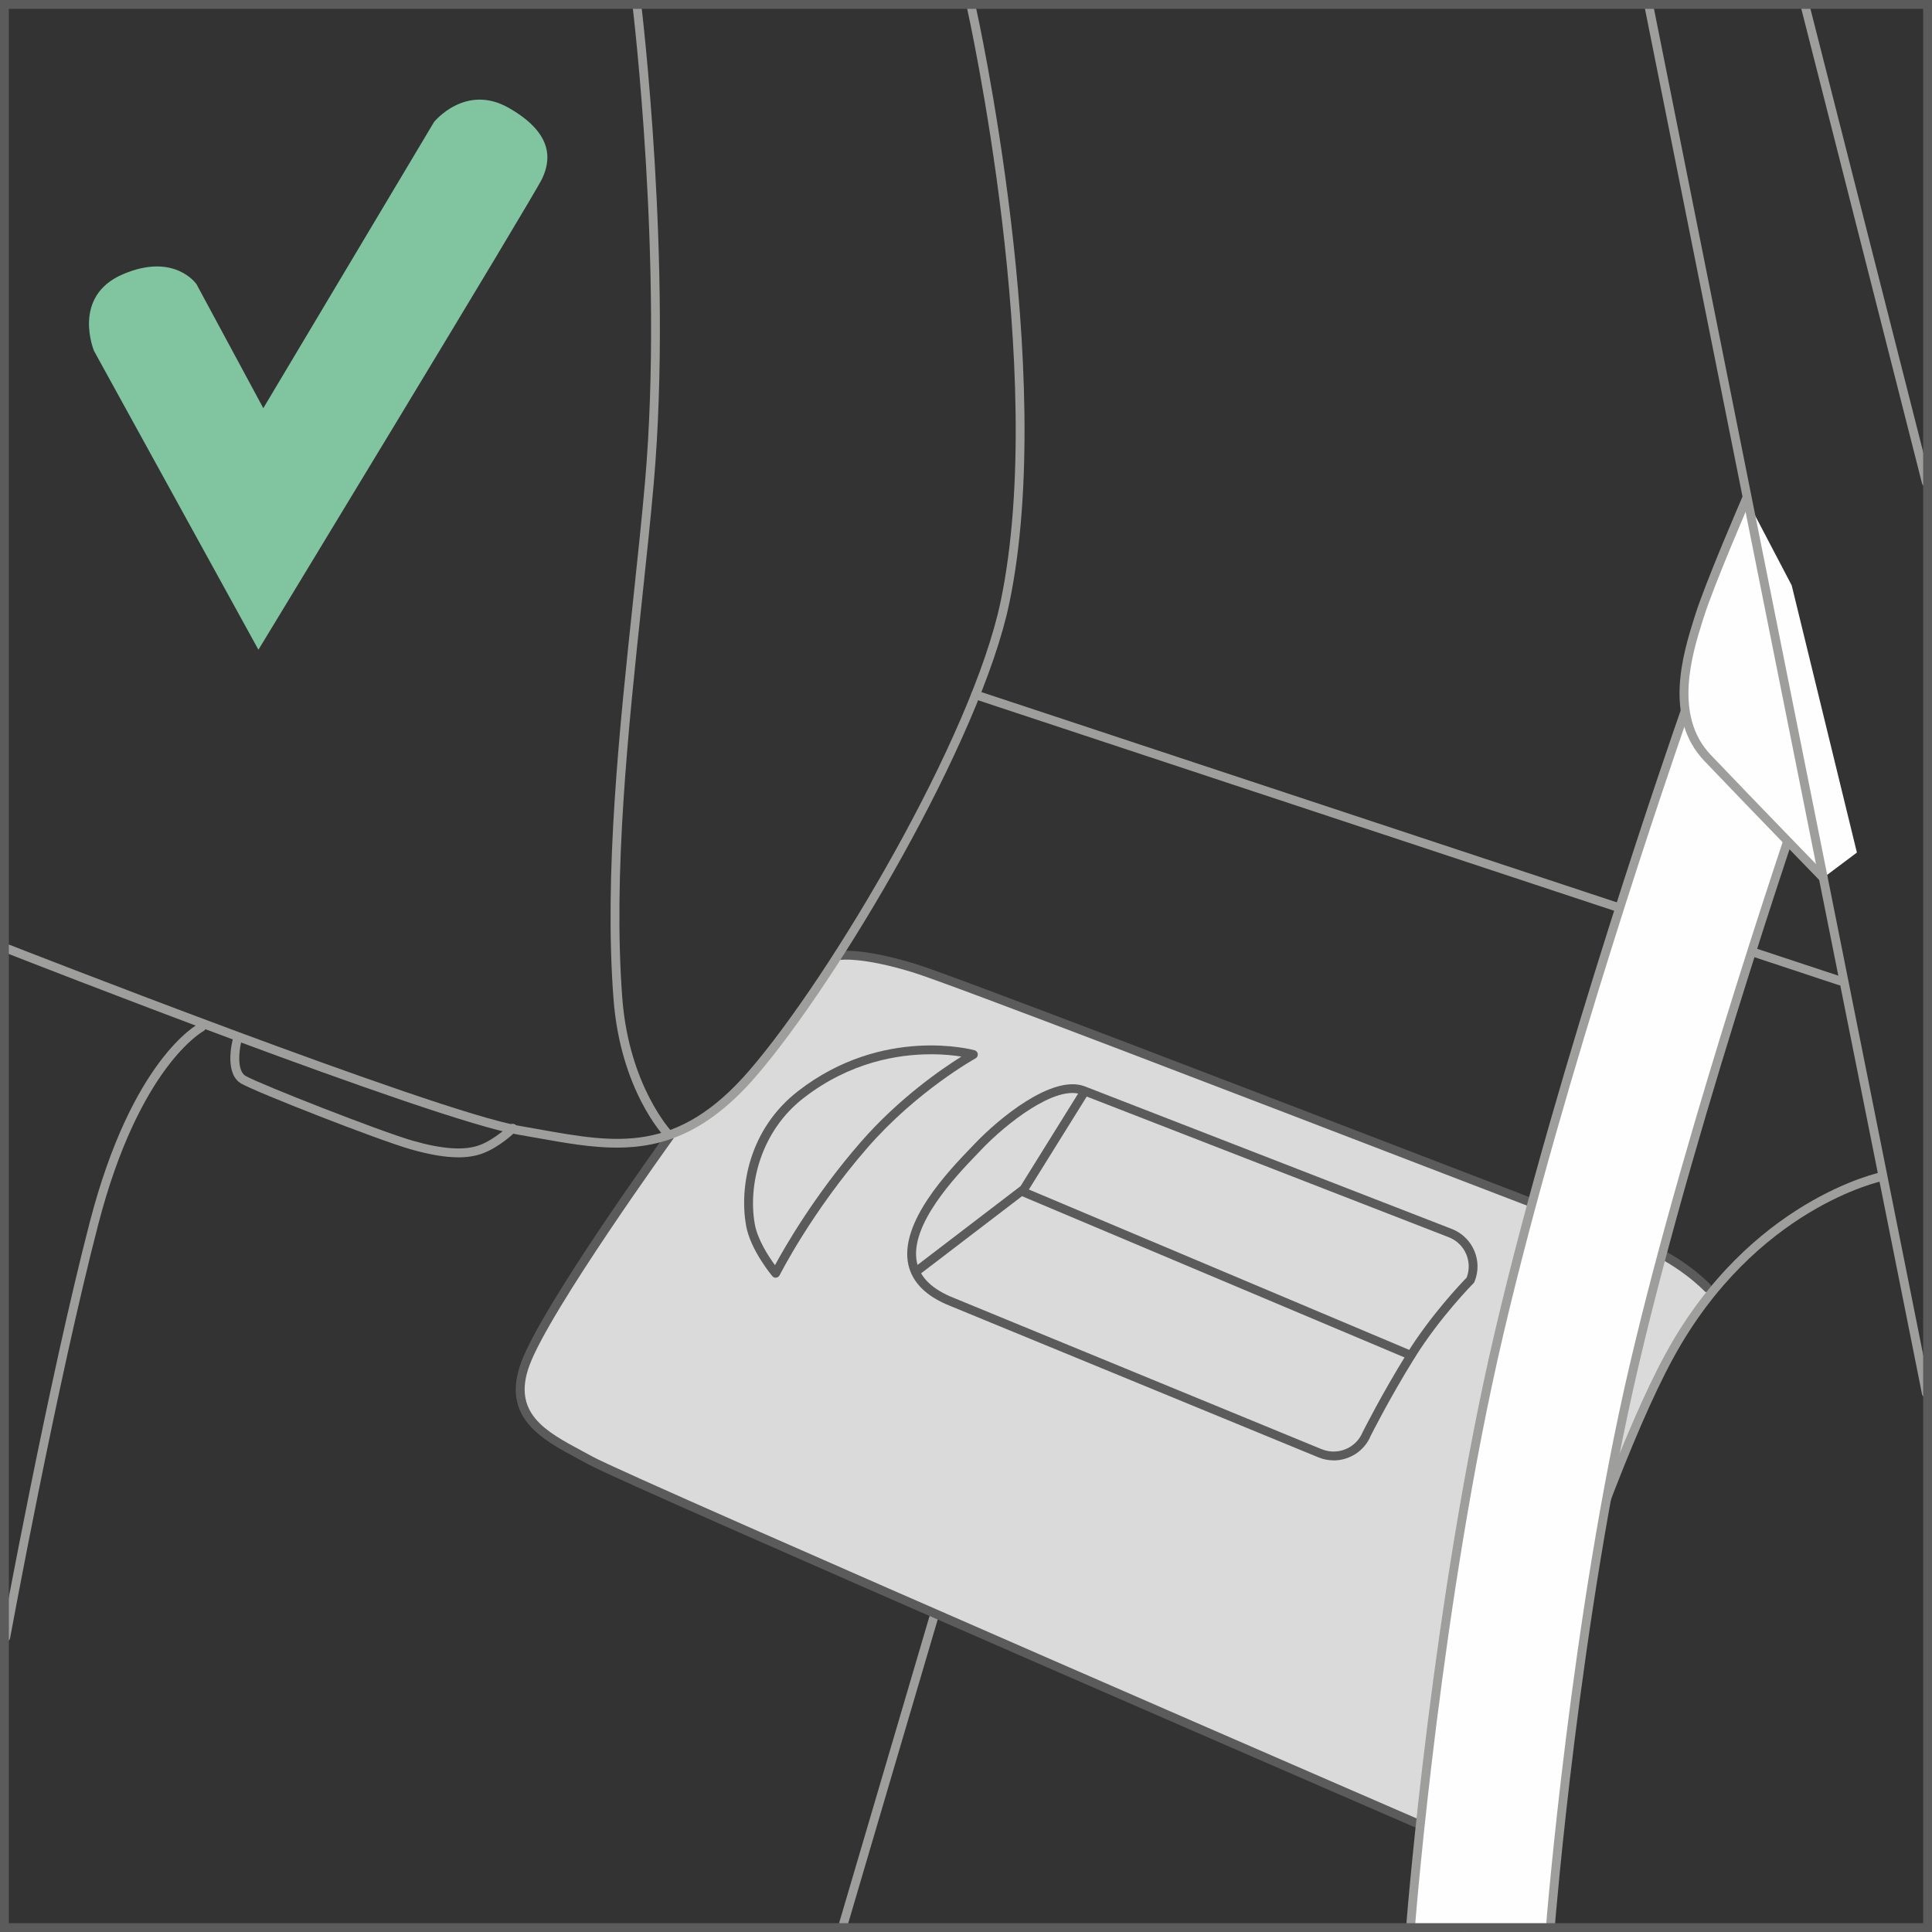 <?xml version="1.0" encoding="UTF-8"?>
<!DOCTYPE svg PUBLIC "-//W3C//DTD SVG 1.1//EN" "http://www.w3.org/Graphics/SVG/1.1/DTD/svg11.dtd">
<!-- Creator: CorelDRAW 2018 (64-Bit) -->
<svg xmlns="http://www.w3.org/2000/svg" xml:space="preserve" width="27.522mm" height="27.522mm" version="1.1" style="shape-rendering:geometricPrecision; text-rendering:geometricPrecision; image-rendering:optimizeQuality; fill-rule:evenodd; clip-rule:evenodd"
viewBox="0 0 570.13 570.12"
 xmlns:xlink="http://www.w3.org/1999/xlink">
 <rect x="0" y="0" width="570.13" height="570.12" fill="#333333" stroke="none"/>
 <defs>
  <style type="text/css">
   <![CDATA[
    .fil3 {fill:#FEFEFE;fill-rule:nonzero}
    .fil1 {fill:#DADADA;fill-rule:nonzero}
    .fil0 {fill:#9E9E9D;fill-rule:nonzero}
    .fil2 {fill:#5B5B5B;fill-rule:nonzero}
    .fil4 {fill:#80C4A0;fill-rule:nonzero}
   ]]>
  </style>
 </defs>
 <g id="Слой_x0020_1">
  <path class="fil0" d="M248.77 569.49c-0.12,0 -0.25,-0.01 -0.37,-0.05 -0.69,-0.21 -1.09,-0.93 -0.88,-1.62l26.7 -90.64c0.2,-0.69 0.91,-1.08 1.61,-0.88 0.69,0.21 1.09,0.93 0.88,1.62l-26.7 90.63c-0.17,0.57 -0.69,0.93 -1.25,0.93z"/>
  <path class="fil0" d="M135.26 341.52c-3.9,0 -8.53,-0.79 -14.1,-2.38 -9.75,-2.79 -45.38,-16.76 -49.94,-19.36 -5.07,-2.89 -2.76,-12.21 -2.48,-13.26 0.18,-0.7 0.9,-1.11 1.59,-0.93 0.7,0.18 1.11,0.9 0.92,1.6 -0.57,2.16 -1.57,8.71 1.26,10.33 4.3,2.45 39.94,16.43 49.36,19.12 8.81,2.51 15.25,2.93 19.67,1.27 4.65,-1.74 8.81,-5.87 8.84,-5.9 0.51,-0.51 1.34,-0.51 1.85,0 0.5,0.5 0.5,1.33 0,1.84 -0.18,0.18 -4.6,4.57 -9.78,6.51 -2.08,0.77 -4.46,1.17 -7.2,1.17z"/>
  <path class="fil1" d="M438.57 546.77c0,0 -253.11,-109.57 -264.29,-115.78 -11.17,-6.2 -25.45,-11.79 -19.25,-28.55 6.21,-16.76 42.84,-67.04 42.84,-67.04 0,0 18.16,-10.61 29.02,-24.52 13.81,-17.69 20.64,-29.64 20.64,-29.64 0,0 20.8,2.17 54.94,15.98 12.15,4.91 107.68,41.55 145.1,55.25 50.45,18.45 58.2,28.71 58.2,28.71 0,0 -19.86,24.83 -31.04,58.97 -12.45,38.05 -36.16,106.61 -36.16,106.61z"/>
  <path class="fil2" d="M437.48 547.76c-0.17,0 -0.35,-0.04 -0.52,-0.1 -10.29,-4.46 -252.21,-109.35 -263.32,-115.52 -1.04,-0.58 -2.1,-1.15 -3.18,-1.72 -10.62,-5.7 -22.67,-12.16 -16.66,-28.42 6.2,-16.73 41.2,-65.29 42.69,-67.36 0.42,-0.58 1.23,-0.71 1.83,-0.29 0.58,0.42 0.71,1.23 0.29,1.82 -0.36,0.5 -36.28,50.33 -42.36,66.73 -5.23,14.13 4.82,19.53 15.45,25.23 1.08,0.58 2.16,1.15 3.21,1.74 10.99,6.11 260.57,114.32 263.09,115.4 0.66,0.29 0.96,1.05 0.68,1.72 -0.21,0.49 -0.69,0.78 -1.2,0.78z"/>
  <path class="fil2" d="M503.9 381.39c-0.35,0 -0.69,-0.14 -0.96,-0.42 -0.07,-0.08 -8.04,-8.53 -21.21,-13.32 -4.44,-1.62 -26.87,-10.24 -55.26,-21.15 -58.19,-22.38 -146.12,-56.18 -156.98,-59.53 -15.48,-4.76 -21.65,-3.7 -21.72,-3.68 -0.7,0.11 -1.38,-0.34 -1.51,-1.04 -0.14,-0.7 0.31,-1.38 1.02,-1.52 0.26,-0.06 6.71,-1.26 22.98,3.75 10.95,3.37 98.93,37.2 157.15,59.59 28.38,10.91 50.8,19.53 55.22,21.13 13.8,5.02 21.9,13.63 22.24,14 0.49,0.53 0.46,1.35 -0.07,1.84 -0.25,0.24 -0.57,0.35 -0.88,0.35z"/>
  <path class="fil2" d="M390.04 427.65c4.74,1.94 10.14,-0.33 12.08,-5.04 0.1,-0.19 5.58,-11.16 13.15,-23.34 7.05,-11.33 16.11,-20.8 17.54,-22.26 1.78,-4.67 -0.48,-9.95 -5.13,-11.85l-108.61 -42.2c-7.66,-2.78 -22.22,8.62 -29.62,16.44l-1.22 1.28c-6,6.24 -20.05,20.86 -17.63,31.94 0.96,4.44 4.64,7.94 10.93,10.41l108.51 44.63zm3.51 3.3c-1.5,0 -3.03,-0.29 -4.51,-0.9l-108.49 -44.62c-7.12,-2.79 -11.33,-6.92 -12.5,-12.26 -2.72,-12.44 12.01,-27.76 18.29,-34.3l1.21 -1.26c7.02,-7.42 22.84,-20.55 32.43,-17.09l108.67 42.22c6.07,2.51 8.97,9.45 6.47,15.49 -0.06,0.16 -0.15,0.31 -0.28,0.43 -0.1,0.1 -9.89,9.99 -17.36,21.99 -7.51,12.08 -12.93,22.94 -12.99,23.05 -1.86,4.5 -6.28,7.26 -10.94,7.26z"/>
  <path class="fil2" d="M416.37 401.26c-0.17,0 -0.34,-0.04 -0.5,-0.1l-114.84 -48.41c-0.66,-0.29 -0.97,-1.05 -0.7,-1.71 0.28,-0.66 1.05,-0.97 1.71,-0.69l114.83 48.42c0.66,0.28 0.97,1.04 0.7,1.7 -0.21,0.5 -0.69,0.8 -1.2,0.8z"/>
  <path class="fil2" d="M270.5 376.42c-0.39,0 -0.78,-0.17 -1.04,-0.51 -0.44,-0.57 -0.33,-1.39 0.24,-1.83l31.47 -24.06 17.25 -27.73c0.38,-0.61 1.19,-0.8 1.8,-0.42 0.61,0.38 0.8,1.18 0.42,1.8l-17.38 27.93c-0.09,0.13 -0.19,0.25 -0.31,0.35l-31.67 24.21c-0.24,0.18 -0.51,0.26 -0.79,0.26z"/>
  <path class="fil2" d="M274.72 311.11c-9.71,0 -23.88,2.29 -37.57,12.9 -12.78,9.9 -16.45,25.83 -14.41,37.23 0.82,4.61 4.13,9.62 5.96,12.1 2.8,-5.18 11.63,-20.64 25.3,-36.32 11.32,-13 24.08,-21.71 29.71,-25.23 -2.13,-0.34 -5.22,-0.69 -8.98,-0.69zm-45.81 65.94c-0.39,0 -0.75,-0.17 -1,-0.47 -0.26,-0.31 -6.47,-7.78 -7.74,-14.89 -2.01,-11.28 0.81,-28.46 15.38,-39.75 25.07,-19.42 51.8,-12.1 52.06,-12.01 0.51,0.15 0.88,0.58 0.93,1.1 0.07,0.53 -0.21,1.04 -0.66,1.29 -0.17,0.1 -17.28,9.58 -31.92,26.4 -16.46,18.9 -25.8,37.41 -25.89,37.59 -0.2,0.4 -0.58,0.66 -1.02,0.72 -0.05,0.01 -0.1,0.01 -0.15,0.01z"/>
  <path class="fil0" d="M543.01 290.76c-0.13,0 -0.27,-0.02 -0.41,-0.07l-255.13 -84.43c-0.69,-0.23 -1.06,-0.96 -0.83,-1.64 0.23,-0.69 0.96,-1.05 1.65,-0.83l255.13 84.43c0.69,0.23 1.05,0.96 0.82,1.65 -0.18,0.55 -0.69,0.89 -1.23,0.89z"/>
  <path class="fil0" d="M432.52 570.1c-0.12,0 -0.24,-0.01 -0.36,-0.05 -0.69,-0.2 -1.1,-0.92 -0.9,-1.61 0.36,-1.24 35.71,-124.19 60.33,-169.12 24.83,-45.33 63.2,-53.34 63.59,-53.42 0.69,-0.12 1.4,0.33 1.53,1.03 0.14,0.7 -0.32,1.39 -1.03,1.53 -0.36,0.07 -37.58,7.91 -61.8,52.1 -24.47,44.67 -59.75,167.35 -60.1,168.59 -0.17,0.57 -0.69,0.94 -1.26,0.94z"/>
  <path class="fil0" d="M1.71 484.44c-0.08,0 -0.15,-0.01 -0.23,-0.02 -0.71,-0.12 -1.18,-0.81 -1.05,-1.51 0.14,-0.75 13.81,-75.09 26.09,-122.38 12.42,-47.81 31.52,-58.15 32.32,-58.56 0.63,-0.34 1.42,-0.09 1.75,0.56 0.33,0.64 0.08,1.42 -0.56,1.75 -0.19,0.1 -18.92,10.41 -31,56.9 -12.26,47.21 -25.91,121.46 -26.05,122.2 -0.11,0.63 -0.66,1.07 -1.28,1.07z"/>
  <path class="fil3" d="M457.5 568.73l-41.44 -0.47c0.31,-3.88 8.08,-97.09 26.31,-174.84 18.65,-79.6 53.15,-178.55 54.61,-182.73l38.67 13.52c-0.34,1 -35.24,101.1 -53.4,178.55 -17.49,74.66 -24.53,164.03 -24.75,165.96z"/>
  <path class="fil0" d="M458.8 568.83l-2.59 -0.2c0.07,-0.91 7.36,-91.82 24.78,-166.15 17.08,-72.87 48.77,-165.22 53.01,-177.46l-36.21 -12.67c-4.28,12.29 -36.28,105.13 -54.14,181.37 -18.21,77.66 -25.74,170.5 -26.05,174.41l-2.6 -0.2c0.31,-3.93 7.86,-96.95 26.1,-174.81 18.79,-80.2 53.2,-178.71 54.65,-182.86l0.43 -1.24 41.13 14.39 -0.43 1.23c-1.44,4.14 -35.46,102.03 -53.35,178.42 -17.38,74.14 -24.66,164.86 -24.73,165.76z"/>
  <path class="fil3" d="M515.07 146.68c0,0 -10.55,25.45 -13.65,35.38 -3.11,9.93 -9.43,29.11 2.48,41.59 13.04,13.66 34.14,35.38 34.14,35.38l9.93 -7.45 -19.24 -78.84 -13.66 -26.07z"/>
  <path class="fil0" d="M538.04 260.35c-0.34,0 -0.68,-0.13 -0.93,-0.4 -0.21,-0.22 -21.26,-21.89 -34.15,-35.39 -12.21,-12.8 -6.21,-31.97 -2.97,-42.28l0.19 -0.6c3.09,-9.88 13.65,-34.24 14.09,-35.27 0.29,-0.67 1.05,-0.97 1.72,-0.68 0.66,0.28 0.97,1.05 0.68,1.71 -0.11,0.26 -10.95,25.27 -14,35.03l-0.19 0.6c-3.07,9.79 -8.79,28.02 2.37,39.7 12.88,13.5 33.92,35.17 34.13,35.38 0.5,0.52 0.49,1.34 -0.03,1.85 -0.25,0.24 -0.58,0.37 -0.91,0.37z"/>
  <path class="fil0" d="M197.25 336.08c-0.34,0 -0.69,-0.13 -0.94,-0.4 -0.54,-0.56 -13.2,-14.04 -15.26,-40.84 -2.84,-36.88 1.79,-80.25 5.87,-118.51 1.29,-12.18 2.52,-23.69 3.45,-34.41 5.51,-63.68 -3.63,-139.57 -3.72,-140.33 -0.09,-0.71 0.42,-1.37 1.13,-1.45 0.7,-0.1 1.37,0.42 1.45,1.14 0.1,0.76 9.26,76.92 3.73,140.87 -0.93,10.73 -2.16,22.26 -3.46,34.46 -4.06,38.15 -8.67,81.39 -5.85,118.04 1.99,25.81 14.42,39.1 14.54,39.23 0.5,0.53 0.47,1.35 -0.04,1.85 -0.25,0.24 -0.58,0.36 -0.9,0.36z"/>
  <path class="fil0" d="M182 338.66c-7.53,0 -15.19,-1.37 -23.25,-2.81 -1.9,-0.34 -3.84,-0.69 -5.8,-1.02 -25.29,-4.32 -147.17,-52.05 -152.34,-54.09 -0.26,-0.1 -0.47,-0.28 -0.61,-0.49l0 -1.45c0.33,-0.5 0.98,-0.72 1.56,-0.49 1.26,0.5 126.8,49.66 151.83,53.94 1.97,0.34 3.91,0.69 5.83,1.03 22.68,4.06 40.59,7.28 61.87,-17.36 24.04,-27.84 65.79,-98.24 74.2,-138.46 14.06,-67.23 -9.69,-174.05 -9.93,-175.13 -0.16,-0.7 0.29,-1.39 0.99,-1.56 0.69,-0.17 1.4,0.28 1.56,0.98 0.25,1.08 24.11,108.45 9.94,176.24 -8.49,40.6 -50.56,111.59 -74.78,139.64 -14.31,16.57 -27.48,21.03 -41.06,21.03z"/>
  <path class="fil0" d="M568.46 412.43c-0.62,0 -1.16,-0.42 -1.28,-1.05l-81.94 -409.71c-0.14,-0.71 0.32,-1.4 1.03,-1.53 0.68,-0.13 1.39,0.32 1.53,1.02l81.94 409.71c0.14,0.7 -0.32,1.4 -1.02,1.53 -0.09,0.02 -0.17,0.03 -0.25,0.03z"/>
  <path class="fil0" d="M568.46 143.64c-0.58,0 -1.11,-0.39 -1.27,-0.99l-36 -141.53c-0.1,-0.4 -0,-0.82 0.24,-1.12l2.05 0c0.11,0.14 0.19,0.3 0.24,0.48l36 141.53c0.18,0.7 -0.25,1.41 -0.94,1.59 -0.1,0.03 -0.22,0.04 -0.32,0.04z"/>
  <path class="fil4" d="M77.71 120.43l50.37 -84.43c0,0 9.24,-11.49 22.07,-4.16 13.48,7.7 12.29,15.58 9.86,20.82 -2.43,5.24 -83.75,139.07 -83.75,139.07l-48.5 -88.15c0,0 -6.78,-16.11 8.5,-22.65 15.29,-6.55 21.73,2.94 21.73,2.94l19.71 36.57z"/>
  <path class="fil2" d="M-0 570.12l570.13 0 0 -570.12 -570.13 0 0 570.12zm2.61 -567.51l564.91 0 0 564.91 -564.91 0 0 -564.91z"/>
 </g>
</svg>

